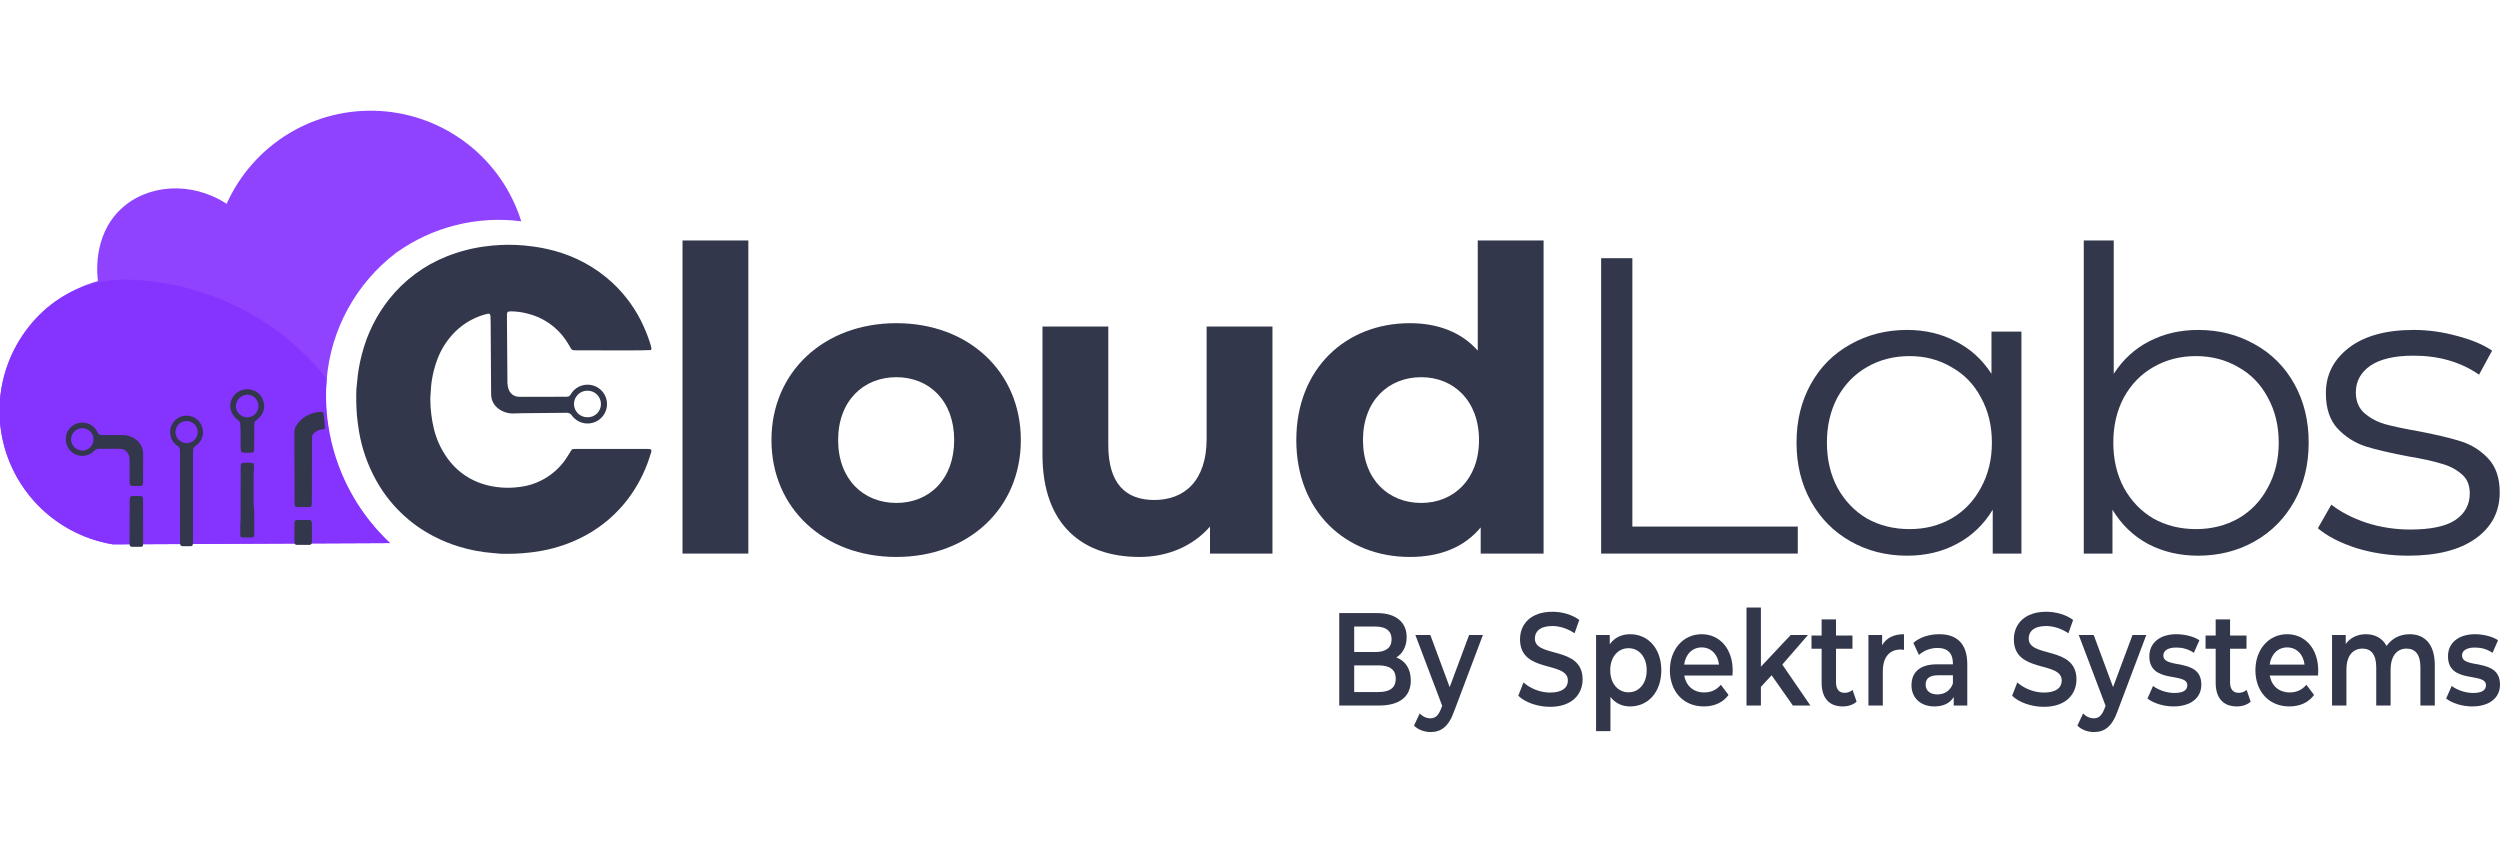 <svg width="1807" height="610" viewBox="0 0 1807 610" fill="none" xmlns="http://www.w3.org/2000/svg">
<g clip-path="url(#clip0_42_500)">
<g clip-path="url(#clip1_42_500)">
<path d="M163.82 147.298C138.283 130.733 106.285 133.104 87.173 151.305C66.548 170.955 70.345 200.067 70.816 203.124C49.421 209.186 30.726 222.348 17.831 240.433C4.926 258.526 -1.417 280.455 -0.158 302.619C1.102 324.783 9.892 345.862 24.754 362.372C39.625 378.882 59.679 389.846 81.627 393.456L281.907 392.533C260.285 372.441 245.206 346.323 238.636 317.582C235.518 303.198 234.685 288.416 236.162 273.778C237.702 255.966 242.949 238.677 251.576 223.009C260.194 207.34 272.002 193.643 286.229 182.788C312.41 163.98 344.779 155.82 376.768 159.963C369.872 137.898 356.415 118.448 338.173 104.2C319.931 89.951 297.783 81.592 274.666 80.217C251.549 78.842 228.559 84.532 208.758 96.51C188.967 108.488 173.289 126.21 163.82 147.298Z" fill="#8F43FF"/>
<path d="M236.144 273.769C234.359 295.725 237.54 317.79 245.46 338.353C253.38 358.916 265.831 377.425 281.889 392.533L81.61 393.456C63.205 390.389 46.068 382.148 32.185 369.699C18.311 357.251 8.28 341.112 3.259 323.182C-1.761 305.251 -1.543 286.263 3.876 268.441C9.286 250.619 19.68 234.715 33.826 222.574C50.654 208.353 72.285 201.053 94.305 202.165C121.727 203.169 148.605 210.09 173.091 222.448C197.576 234.814 219.09 252.32 236.144 273.778V273.769Z" fill="#8533FF"/>
<path d="M470.497 253.016C466.564 253.324 442.885 253.387 416.596 253.197C415.663 253.197 414.73 253.134 414.059 253.107C413.334 252.772 412.754 252.184 412.437 251.451C411.223 249.443 410.099 247.371 408.74 245.471C402.179 236.009 392.346 229.287 381.128 226.627C377.376 225.632 373.507 225.108 369.628 225.044C368.93 225.053 368.223 225.108 367.535 225.198C367.308 225.261 367.1 225.37 366.937 225.533C366.773 225.696 366.647 225.895 366.574 226.121C366.493 226.465 366.447 226.808 366.42 227.161C366.42 228.102 366.384 229.034 366.42 229.975C366.529 244.865 366.638 259.765 366.755 274.656C366.692 276.302 366.81 277.94 367.118 279.559C367.308 280.482 367.598 281.368 367.988 282.228C368.586 283.512 369.519 284.616 370.697 285.412C371.866 286.208 373.235 286.679 374.657 286.769C375.591 286.86 376.533 286.833 377.476 286.833C387.471 286.833 397.466 286.814 407.462 286.769C408.731 286.905 410.017 286.814 411.25 286.489C412.056 285.783 412.727 284.924 413.207 283.965C414.965 281.432 417.539 279.577 420.493 278.691C422.505 278.057 424.625 277.895 426.71 278.193C428.794 278.492 430.788 279.261 432.536 280.428C434.285 281.595 435.744 283.151 436.814 284.96C437.883 286.769 438.526 288.796 438.699 290.895C438.871 292.993 438.581 295.092 437.829 297.064C437.077 299.027 435.898 300.801 434.367 302.248C432.836 303.695 431.005 304.781 429.002 305.423C427 306.066 424.87 306.256 422.786 305.966C419.841 305.604 417.095 304.274 414.983 302.194C414.376 301.642 413.832 301.027 413.361 300.348C412.926 299.652 412.301 299.091 411.558 298.747C410.815 298.394 409.981 298.268 409.175 298.376C398.599 298.503 388.015 298.557 377.43 298.666C375.092 298.666 372.754 298.883 370.38 298.856C366.221 298.792 362.224 297.227 359.134 294.45C357.875 293.301 356.851 291.899 356.144 290.352C355.437 288.805 355.047 287.122 355.002 285.412C354.929 284.48 355.002 283.54 354.966 282.599C354.857 265.944 354.748 249.289 354.639 232.634C354.639 231.232 354.594 229.821 354.494 228.41C354.431 227.948 354.277 227.505 354.041 227.107C353.978 227.007 353.887 226.917 353.788 226.863C353.688 226.799 353.57 226.763 353.452 226.745C352.99 226.727 352.519 226.772 352.066 226.872C343.339 229.007 335.355 233.476 328.976 239.799C323.04 245.698 318.509 252.863 315.736 260.76C313.987 265.618 312.737 270.639 311.994 275.75C311.414 279.595 311.414 283.458 311.042 287.312C311.006 287.891 311.006 288.479 311.042 289.058C311.115 296.214 312.003 303.343 313.697 310.3C315.854 318.984 319.905 327.09 325.559 334.038C331.803 341.61 340.158 347.173 349.565 350.005C353.615 351.226 357.793 352.004 362.016 352.339C366.23 352.71 370.48 352.62 374.676 352.077C381.255 351.416 387.616 349.39 393.361 346.124C399.107 342.858 404.091 338.425 408.015 333.115C409.483 331.143 410.706 328.99 412.047 326.927C412.491 326.249 412.926 325.552 413.37 324.846C413.832 324.702 414.304 324.602 414.775 324.539C415.835 324.476 416.886 324.466 417.947 324.466H466.211C467.271 324.466 468.322 324.503 469.383 324.539C469.618 324.539 469.845 324.593 470.062 324.684C470.28 324.774 470.47 324.91 470.633 325.082C470.76 325.344 470.823 325.634 470.833 325.932C470.842 326.222 470.796 326.52 470.697 326.791C470.18 328.474 469.664 330.166 469.093 331.821C465.64 342.08 460.574 351.715 454.095 360.391C445.948 371.21 435.599 380.194 423.719 386.725C413.706 392.208 402.867 396.043 391.631 398.097C387.118 398.92 382.569 399.508 378.001 399.87C373.652 400.25 369.32 400.322 364.97 400.304C362.85 400.349 360.738 400.232 358.636 399.933C357.938 399.825 357.231 399.807 356.524 399.761C348.205 399.128 339.977 397.59 331.993 395.166C325.568 393.23 319.343 390.697 313.407 387.585C295.845 378.502 281.391 364.425 271.849 347.137C265.741 336.137 261.554 324.177 259.479 311.783C258.818 307.965 258.41 304.13 257.984 300.276C257.495 293.961 257.359 287.629 257.585 281.296C258.075 277.795 258.201 274.303 258.673 270.802C259.352 265.691 260.358 260.625 261.681 255.64C265.397 241.283 272.075 227.858 281.282 216.215C292.148 202.536 306.411 191.916 322.65 185.429C331.595 181.829 340.965 179.368 350.534 178.11C357.992 177.088 365.523 176.735 373.044 177.043C376.914 177.197 380.774 177.568 384.626 178.083C389.873 178.753 395.065 179.775 400.176 181.141C416.062 185.302 430.67 193.3 442.722 204.427C452.283 213.347 459.958 224.085 465.287 236.018C467.362 240.613 469.12 245.354 470.543 250.194C470.715 250.755 470.814 251.334 470.86 251.913C470.787 252.284 470.669 252.664 470.497 253.016ZM424.816 301.588C426.084 301.597 427.344 301.352 428.513 300.864C429.682 300.375 430.751 299.661 431.639 298.756C432.527 297.851 433.225 296.784 433.696 295.599C434.168 294.414 434.385 293.165 434.358 291.899C434.349 290.632 434.086 289.375 433.579 288.208C433.08 287.041 432.346 285.982 431.44 285.105C430.525 284.218 429.446 283.531 428.259 283.06C427.072 282.599 425.812 282.373 424.535 282.4C423.257 282.391 421.988 282.635 420.81 283.123C419.632 283.612 418.554 284.327 417.657 285.231C416.759 286.136 416.044 287.213 415.563 288.398C415.083 289.583 414.847 290.849 414.866 292.125C414.884 293.4 415.156 294.658 415.672 295.834C416.189 297.01 416.923 298.059 417.847 298.937C418.771 299.814 419.868 300.502 421.064 300.963C422.269 301.425 423.547 301.633 424.816 301.588Z" fill="#32374B"/>
<path d="M233.815 298.557C233.969 299.905 234.169 301.406 234.323 302.908C234.549 305.007 234.776 307.097 234.948 309.196C234.948 309.476 234.649 309.775 234.459 310.109C233.616 310.227 232.81 310.326 232.003 310.462C229.91 310.86 227.998 311.919 226.557 313.484C225.959 314.063 225.605 314.85 225.578 315.682C225.542 316.849 225.515 318.016 225.515 319.183C225.487 333.242 225.46 347.3 225.433 361.358C225.433 362.652 225.37 363.928 225.297 365.221C225.243 365.511 225.116 365.773 224.917 365.99C224.717 366.207 224.454 366.352 224.173 366.424C223.947 366.479 223.711 366.506 223.476 366.524C220.558 366.524 217.603 366.524 214.667 366.488C214.341 366.452 214.024 366.37 213.725 366.262C213.516 366.126 213.344 365.945 213.217 365.737C213.091 365.529 213.009 365.285 212.991 365.04C212.937 364.109 212.882 363.168 212.882 362.236C212.846 345.943 212.819 329.659 212.782 313.375C212.556 310.896 213.308 308.427 214.894 306.509C216.607 304.111 218.827 302.121 221.41 300.683C223.965 299.226 226.774 298.258 229.683 297.833C230.617 297.734 231.559 297.706 232.492 297.752C232.764 297.77 233.027 297.86 233.263 297.996C233.489 298.132 233.679 298.322 233.815 298.557Z" fill="#32374B"/>
<path d="M138.917 394.55C138.537 394.677 138.147 394.759 137.748 394.804C135.872 394.804 133.996 394.867 132.121 394.804C130.807 394.804 130.227 394.17 130.172 392.832C130.118 391.665 130.127 390.498 130.127 389.331C130.127 369.066 130.127 348.793 130.127 328.528C130.127 327.361 130.091 326.194 130.036 325.027C130.027 324.557 129.909 324.095 129.683 323.679C129.456 323.263 129.148 322.901 128.759 322.63C128.17 322.214 127.59 321.807 127.082 321.345C125.904 320.368 124.934 319.165 124.246 317.799C123.557 316.433 123.167 314.94 123.095 313.411C122.914 311.774 123.068 310.118 123.539 308.544C124.318 306.192 125.822 304.148 127.834 302.691C129.846 301.235 132.257 300.439 134.74 300.43C137.223 300.411 139.651 301.171 141.672 302.61C143.702 304.039 145.224 306.066 146.04 308.409C146.855 310.697 146.955 313.176 146.312 315.519C145.668 317.862 144.318 319.943 142.442 321.49C141.491 322.087 140.639 322.838 139.932 323.706C139.778 324.322 139.669 324.946 139.597 325.57C139.524 326.737 139.533 327.904 139.533 329.071C139.533 349.218 139.533 369.365 139.533 389.521C139.533 390.805 139.533 392.099 139.397 393.374C139.298 393.791 139.144 394.189 138.917 394.55ZM134.758 320.287C136.833 320.314 138.836 319.545 140.358 318.134C141.871 316.722 142.787 314.777 142.895 312.706C142.95 311.629 142.787 310.553 142.415 309.539C142.044 308.526 141.473 307.603 140.73 306.816C139.986 306.029 139.098 305.405 138.111 304.971C137.123 304.537 136.054 304.301 134.975 304.292C133.897 304.274 132.827 304.482 131.822 304.889C130.825 305.297 129.919 305.903 129.157 306.663C128.396 307.423 127.798 308.336 127.399 309.34C127.001 310.345 126.801 311.412 126.828 312.489C126.883 314.56 127.744 316.523 129.221 317.98C130.698 319.427 132.682 320.26 134.758 320.287Z" fill="#32374B"/>
<path d="M94.305 350.873C94.088 350.494 93.925 350.086 93.825 349.661C93.734 348.729 93.698 347.789 93.707 346.857C93.707 342.777 93.707 338.661 93.671 334.562C93.671 333.622 93.671 332.69 93.635 331.749C93.571 330.338 93.172 328.963 92.466 327.741C92.013 326.855 91.333 326.086 90.508 325.525C89.684 324.955 88.723 324.611 87.726 324.503C87.146 324.421 86.557 324.385 85.977 324.394C81.047 324.394 76.118 324.394 71.188 324.394C70.78 324.412 70.363 324.466 69.965 324.53C68.968 325.027 68.08 325.715 67.346 326.547C65.66 328.022 63.594 328.99 61.392 329.352C59.181 329.704 56.915 329.433 54.858 328.565C52.801 327.696 51.025 326.258 49.738 324.43C48.461 322.594 47.717 320.441 47.609 318.215C47.5 316.46 47.736 314.696 48.288 313.031C49.349 310.336 51.36 308.119 53.934 306.78C56.508 305.441 59.489 305.089 62.307 305.776C65.424 306.536 68.125 308.49 69.82 311.204C70.4 312.073 70.889 313.013 71.451 313.972C72.004 314.171 72.565 314.316 73.136 314.416C74.188 314.506 75.248 314.488 76.299 314.488C80.386 314.488 84.518 314.488 88.632 314.488C90.989 314.461 93.326 314.977 95.456 315.99C97.794 316.985 99.797 318.64 101.22 320.739C102.642 322.847 103.422 325.317 103.467 327.859C103.521 328.791 103.467 329.732 103.467 330.672C103.467 335.947 103.458 341.212 103.431 346.486C103.431 347.418 103.431 348.359 103.376 349.299C103.413 349.562 103.376 349.833 103.286 350.086C103.195 350.34 103.05 350.566 102.86 350.756C102.669 350.946 102.434 351.082 102.18 351.172C101.926 351.253 101.655 351.281 101.392 351.244C99.398 351.281 97.404 351.244 95.402 351.208C95.012 351.118 94.65 351.018 94.305 350.873ZM67.563 317.591C67.572 316.542 67.373 315.501 66.983 314.524C66.594 313.547 66.004 312.661 65.27 311.91C64.537 311.159 63.657 310.562 62.688 310.155C61.718 309.748 60.676 309.53 59.625 309.521C57.495 309.485 55.438 310.281 53.898 311.738C52.357 313.194 51.442 315.203 51.36 317.329C51.342 318.414 51.541 319.491 51.949 320.495C52.357 321.499 52.955 322.422 53.707 323.2C54.459 323.978 55.375 324.593 56.372 325.018C57.368 325.443 58.447 325.67 59.534 325.679C60.594 325.679 61.646 325.471 62.624 325.063C63.603 324.656 64.491 324.059 65.234 323.308C65.977 322.558 66.566 321.662 66.965 320.685C67.373 319.69 67.572 318.64 67.563 317.591Z" fill="#32374B"/>
<path d="M183.113 334.942C183.321 335.313 183.475 335.702 183.584 336.109C183.683 336.688 183.693 337.276 183.62 337.855C183.348 340.307 183.258 342.768 183.33 345.228C183.33 350.276 183.33 355.324 183.33 360.354C183.239 363.05 183.348 365.746 183.665 368.433C183.738 369.012 183.765 369.6 183.747 370.179C183.774 375.227 183.792 380.275 183.81 385.305C183.81 385.884 183.774 386.472 183.72 387.051C183.711 387.404 183.575 387.748 183.33 388.01C183.094 388.272 182.768 388.444 182.415 388.48C179.95 388.507 177.485 388.507 175.029 388.48C174.667 388.471 174.332 388.317 174.078 388.055C173.824 387.793 173.688 387.449 173.688 387.087C173.661 384.862 173.661 382.636 173.688 380.411C173.724 378.665 173.906 376.91 173.906 375.164C173.942 363.322 173.969 351.48 173.969 339.638C173.969 338.471 173.969 337.304 174.06 336.137C174.069 335.72 174.232 335.322 174.522 335.024C174.812 334.725 175.211 334.562 175.627 334.553C177.857 334.363 180.086 334.391 182.315 334.626C182.596 334.707 182.868 334.807 183.113 334.942Z" fill="#32374B"/>
<path d="M173.254 304.736C172.465 304.075 171.65 303.415 170.861 302.727C168.985 301.108 167.617 298.982 166.928 296.603C166.475 295.083 166.339 293.482 166.539 291.908C166.738 290.334 167.273 288.814 168.097 287.457C169.148 285.611 170.671 284.073 172.51 283.015C174.042 282.128 175.746 281.577 177.504 281.405C179.262 281.233 181.038 281.441 182.714 282.02C184.355 282.517 185.859 283.377 187.109 284.553C188.36 285.72 189.321 287.167 189.919 288.769C190.915 290.922 191.214 293.319 190.77 295.653C190.326 297.978 189.176 300.113 187.463 301.75C186.511 302.773 185.369 303.623 184.327 304.537C183.892 305.251 183.702 306.084 183.793 306.907C183.793 310.309 183.793 313.701 183.756 317.093C183.756 319.545 183.756 322.015 183.72 324.466C183.693 325.054 183.62 325.643 183.503 326.212C183.439 326.439 183.312 326.647 183.14 326.8C182.968 326.963 182.76 327.072 182.524 327.117C180.884 327.18 179.244 327.253 177.603 327.262C176.788 327.253 175.972 327.189 175.166 327.054C174.93 327.027 174.703 326.918 174.531 326.755C174.359 326.592 174.241 326.384 174.196 326.149C174.042 325.344 173.951 324.53 173.942 323.716C173.906 319.382 173.942 315.049 173.879 310.716C173.879 309.196 173.716 307.685 173.589 306.165C173.516 305.695 173.399 305.215 173.254 304.736ZM186.792 293.663C186.819 292.577 186.638 291.501 186.239 290.487C185.85 289.474 185.252 288.551 184.5 287.773C183.747 286.995 182.841 286.371 181.844 285.937C180.848 285.512 179.769 285.286 178.682 285.277C176.561 285.358 174.54 286.217 173.018 287.701C171.496 289.185 170.58 291.175 170.453 293.292C170.444 295.481 171.296 297.58 172.828 299.154C174.359 300.719 176.443 301.633 178.636 301.678C180.784 301.678 182.841 300.837 184.373 299.335C185.904 297.833 186.774 295.789 186.81 293.654L186.792 293.663Z" fill="#32374B"/>
<path d="M103.095 359.124C103.222 359.558 103.313 360.01 103.367 360.463C103.422 361.277 103.404 362.1 103.404 362.923C103.431 372.169 103.458 381.406 103.476 390.651C103.476 391.701 103.476 392.759 103.394 393.809C103.404 394.161 103.268 394.505 103.032 394.777C102.796 395.039 102.47 395.211 102.117 395.238C99.779 395.265 97.441 395.265 95.103 395.238C94.749 395.193 94.423 395.03 94.178 394.777C93.934 394.514 93.789 394.188 93.762 393.827C93.707 393.248 93.653 392.66 93.653 392.081C93.653 382.012 93.68 371.952 93.734 361.883C93.752 361.186 93.807 360.481 93.907 359.793C93.997 359.513 94.151 359.269 94.36 359.061C94.568 358.852 94.822 358.708 95.103 358.626C95.221 358.599 95.338 358.581 95.456 358.563C97.667 358.382 99.888 358.4 102.09 358.626C102.461 358.735 102.796 358.907 103.095 359.124Z" fill="#32374B"/>
<path d="M212.845 384.717C212.845 382.736 212.845 380.754 212.845 378.773C212.854 378.303 212.89 377.841 212.945 377.38C212.981 377.027 213.126 376.701 213.362 376.439C213.597 376.177 213.915 376.005 214.259 375.933C214.485 375.887 214.721 375.851 214.957 375.833C217.757 375.833 220.566 375.833 223.366 375.833C223.602 375.851 223.828 375.878 224.064 375.933C224.345 375.987 224.617 376.122 224.825 376.322C225.034 376.521 225.188 376.774 225.269 377.054C225.36 377.633 225.423 378.221 225.441 378.8C225.469 382.88 225.487 386.96 225.496 391.04C225.496 391.628 225.423 392.216 225.287 392.786C225.233 393.013 225.106 393.221 224.943 393.383C224.771 393.546 224.562 393.655 224.336 393.709C224.118 393.781 223.883 393.827 223.656 393.845C220.611 393.845 217.576 393.845 214.54 393.845C214.304 393.827 214.078 393.781 213.851 393.718C213.634 393.646 213.434 393.519 213.271 393.356C213.108 393.193 212.99 392.985 212.927 392.768C212.863 392.189 212.791 391.601 212.782 391.022C212.782 388.923 212.782 386.825 212.782 384.717H212.845Z" fill="#32374B"/>
</g>
<path d="M493.322 400.125V173.815H540.902V400.125H493.322Z" fill="#32374B"/>
<path d="M647.891 402.565C595.736 402.565 557.611 367.49 557.611 318.08C557.611 268.67 595.736 233.595 647.891 233.595C700.046 233.595 737.866 268.67 737.866 318.08C737.866 367.49 700.046 402.565 647.891 402.565ZM647.891 363.525C671.681 363.525 689.676 346.445 689.676 318.08C689.676 289.715 671.681 272.635 647.891 272.635C624.101 272.635 605.801 289.715 605.801 318.08C605.801 346.445 624.101 363.525 647.891 363.525Z" fill="#32374B"/>
<path d="M872.149 236.035H919.729V400.125H874.589V380.605C862.084 394.94 843.784 402.565 823.654 402.565C782.479 402.565 753.504 379.385 753.504 328.755V236.035H801.084V321.74C801.084 349.19 813.284 361.39 834.329 361.39C856.289 361.39 872.149 347.36 872.149 317.165V236.035Z" fill="#32374B"/>
<path d="M1068.12 173.815H1115.7V400.125H1070.25V381.215C1058.36 395.55 1040.97 402.565 1019.01 402.565C972.654 402.565 936.969 369.625 936.969 318.08C936.969 266.535 972.654 233.595 1019.01 233.595C1039.14 233.595 1056.22 240 1068.12 253.42V173.815ZM1027.25 363.525C1050.73 363.525 1069.03 346.445 1069.03 318.08C1069.03 289.715 1050.73 272.635 1027.25 272.635C1003.46 272.635 985.159 289.715 985.159 318.08C985.159 346.445 1003.46 363.525 1027.25 363.525Z" fill="#32374B"/>
<path d="M1157.3 186.625H1179.87V380.605H1299.43V400.125H1157.3V186.625Z" fill="#32374B"/>
<path d="M1461.09 239.695V400.125H1440.35V368.405C1433.85 379.182 1425.2 387.417 1414.43 393.11C1403.85 398.803 1391.86 401.65 1378.44 401.65C1363.39 401.65 1349.77 398.193 1337.57 391.28C1325.37 384.367 1315.81 374.708 1308.9 362.305C1301.98 349.902 1298.53 335.77 1298.53 319.91C1298.53 304.05 1301.98 289.918 1308.9 277.515C1315.81 265.112 1325.37 255.555 1337.57 248.845C1349.77 241.932 1363.39 238.475 1378.44 238.475C1391.45 238.475 1403.14 241.22 1413.51 246.71C1424.09 251.997 1432.73 259.825 1439.44 270.195V239.695H1461.09ZM1380.27 382.435C1391.45 382.435 1401.52 379.893 1410.46 374.81C1419.61 369.523 1426.73 362.102 1431.81 352.545C1437.1 342.988 1439.74 332.11 1439.74 319.91C1439.74 307.71 1437.1 296.832 1431.81 287.275C1426.73 277.718 1419.61 270.398 1410.46 265.315C1401.52 260.028 1391.45 257.385 1380.27 257.385C1368.88 257.385 1358.61 260.028 1349.46 265.315C1340.52 270.398 1333.4 277.718 1328.11 287.275C1323.03 296.832 1320.49 307.71 1320.49 319.91C1320.49 332.11 1323.03 342.988 1328.11 352.545C1333.4 362.102 1340.52 369.523 1349.46 374.81C1358.61 379.893 1368.88 382.435 1380.27 382.435Z" fill="#32374B"/>
<path d="M1588.81 238.475C1603.85 238.475 1617.48 241.932 1629.68 248.845C1641.88 255.555 1651.43 265.112 1658.35 277.515C1665.26 289.918 1668.72 304.05 1668.72 319.91C1668.72 335.77 1665.26 349.902 1658.35 362.305C1651.43 374.708 1641.88 384.367 1629.68 391.28C1617.48 398.193 1603.85 401.65 1588.81 401.65C1575.39 401.65 1563.29 398.803 1552.51 393.11C1541.94 387.417 1533.4 379.182 1526.89 368.405V400.125H1506.15V173.815H1527.81V270.195C1534.52 259.825 1543.06 251.997 1553.43 246.71C1564 241.22 1575.79 238.475 1588.81 238.475ZM1587.28 382.435C1598.46 382.435 1608.63 379.893 1617.78 374.81C1626.93 369.523 1634.05 362.102 1639.13 352.545C1644.42 342.988 1647.06 332.11 1647.06 319.91C1647.06 307.71 1644.42 296.832 1639.13 287.275C1634.05 277.718 1626.93 270.398 1617.78 265.315C1608.63 260.028 1598.46 257.385 1587.28 257.385C1575.89 257.385 1565.63 260.028 1556.48 265.315C1547.53 270.398 1540.41 277.718 1535.13 287.275C1530.04 296.832 1527.5 307.71 1527.5 319.91C1527.5 332.11 1530.04 342.988 1535.13 352.545C1540.41 362.102 1547.53 369.523 1556.48 374.81C1565.63 379.893 1575.89 382.435 1587.28 382.435Z" fill="#32374B"/>
<path d="M1740.61 401.65C1727.6 401.65 1715.1 399.82 1703.1 396.16C1691.31 392.297 1682.05 387.518 1675.34 381.825L1685.1 364.745C1691.81 370.032 1700.25 374.403 1710.42 377.86C1720.59 381.113 1731.16 382.74 1742.14 382.74C1756.78 382.74 1767.56 380.503 1774.47 376.03C1781.59 371.353 1785.15 364.847 1785.15 356.51C1785.15 350.613 1783.21 346.038 1779.35 342.785C1775.49 339.328 1770.61 336.787 1764.71 335.16C1758.81 333.33 1750.98 331.602 1741.22 329.975C1728.21 327.535 1717.74 325.095 1709.81 322.655C1701.88 320.012 1695.07 315.64 1689.38 309.54C1683.88 303.44 1681.14 295.002 1681.14 284.225C1681.14 270.805 1686.73 259.825 1697.92 251.285C1709.1 242.745 1724.65 238.475 1744.58 238.475C1754.95 238.475 1765.32 239.898 1775.69 242.745C1786.06 245.388 1794.6 248.947 1801.31 253.42L1791.85 270.805C1778.64 261.655 1762.88 257.08 1744.58 257.08C1730.75 257.08 1720.28 259.52 1713.17 264.4C1706.25 269.28 1702.8 275.685 1702.8 283.615C1702.8 289.715 1704.73 294.595 1708.59 298.255C1712.66 301.915 1717.64 304.66 1723.54 306.49C1729.43 308.117 1737.57 309.845 1747.94 311.675C1760.75 314.115 1771.01 316.555 1778.74 318.995C1786.47 321.435 1793.07 325.603 1798.56 331.5C1804.05 337.397 1806.8 345.53 1806.8 355.9C1806.8 369.93 1800.9 381.113 1789.11 389.45C1777.52 397.583 1761.35 401.65 1740.61 401.65Z" fill="#32374B"/>
<path d="M1009.25 475.201C1015.49 477.492 1019.73 483.123 1019.73 491.808C1019.73 503.261 1011.91 509.942 996.941 509.942H968V443.133H995.278C1009.25 443.133 1016.73 449.91 1016.73 460.504C1016.73 467.375 1013.74 472.434 1009.25 475.201ZM994.114 452.868H978.811V471.288H994.114C1001.6 471.288 1005.84 468.234 1005.84 462.126C1005.84 455.922 1001.6 452.868 994.114 452.868ZM996.276 500.207C1004.43 500.207 1008.83 497.248 1008.83 490.567C1008.83 483.886 1004.43 480.928 996.276 480.928H978.811V500.207H996.276Z" fill="#32374B"/>
<path d="M1061.87 458.977H1071.85L1051.06 514.045C1046.99 525.594 1041.33 529.125 1033.93 529.125C1029.52 529.125 1024.86 527.407 1022.04 524.448L1026.19 515.668C1028.19 517.863 1031.02 519.199 1033.85 519.199C1037.5 519.199 1039.67 517.195 1041.66 512.137L1042.41 510.132L1023.03 458.977H1033.85L1047.82 496.675L1061.87 458.977Z" fill="#32374B"/>
<path d="M1120.38 510.896C1111.31 510.896 1102.25 507.651 1097.42 502.879L1101.17 493.24C1105.82 497.534 1113.23 500.588 1120.38 500.588C1129.44 500.588 1133.27 496.866 1133.27 491.903C1133.27 477.492 1098.67 486.94 1098.67 462.126C1098.67 451.341 1106.16 442.179 1122.12 442.179C1129.11 442.179 1136.43 444.279 1141.5 448.096L1138.09 457.736C1132.85 454.205 1127.11 452.487 1122.04 452.487C1113.06 452.487 1109.4 456.495 1109.4 461.553C1109.4 475.774 1143.91 466.516 1143.91 491.044C1143.91 501.734 1136.35 510.896 1120.38 510.896Z" fill="#32374B"/>
<path d="M1178.25 458.404C1191.23 458.404 1200.79 468.711 1200.79 484.459C1200.79 500.302 1191.23 510.61 1178.25 510.61C1172.6 510.61 1167.61 508.414 1164.03 503.738V528.457H1153.64V458.977H1163.53V465.657C1167.03 460.79 1172.18 458.404 1178.25 458.404ZM1177.09 500.398C1184.57 500.398 1190.23 494.194 1190.23 484.459C1190.23 474.724 1184.57 468.521 1177.09 468.521C1169.6 468.521 1163.87 474.724 1163.87 484.459C1163.87 494.194 1169.6 500.398 1177.09 500.398Z" fill="#32374B"/>
<path d="M1252.4 484.745C1252.4 485.7 1252.32 487.131 1252.23 488.277H1217.39C1218.63 495.721 1224.04 500.493 1231.77 500.493C1236.76 500.493 1240.67 498.68 1243.83 494.957L1249.4 502.306C1245.41 507.746 1239.18 510.61 1231.52 510.61C1216.64 510.61 1206.99 499.634 1206.99 484.459C1206.99 469.284 1216.72 458.404 1229.94 458.404C1242.92 458.404 1252.4 468.807 1252.4 484.745ZM1229.94 467.948C1223.21 467.948 1218.3 472.911 1217.3 480.355H1242.5C1241.67 473.006 1236.76 467.948 1229.94 467.948Z" fill="#32374B"/>
<path d="M1295.9 509.942L1280.51 488.086L1272.78 496.484V509.942H1262.38V439.125H1272.78V481.882L1294.32 458.977H1306.79L1288.25 480.355L1308.54 509.942H1295.9Z" fill="#32374B"/>
<path d="M1339.04 498.68L1341.95 507.174C1339.46 509.464 1335.71 510.61 1331.97 510.61C1322.24 510.61 1316.67 504.692 1316.67 493.43V468.902H1309.35V459.358H1316.67V447.715H1327.07V459.358H1338.96V468.902H1327.07V493.144C1327.07 498.107 1329.23 500.779 1333.22 500.779C1335.38 500.779 1337.46 500.111 1339.04 498.68Z" fill="#32374B"/>
<path d="M1360.4 466.421C1363.39 461.076 1368.8 458.404 1376.2 458.404V469.761C1375.29 469.57 1374.54 469.475 1373.79 469.475C1365.89 469.475 1360.9 474.82 1360.9 485.223V509.942H1350.5V458.977H1360.4V466.421Z" fill="#32374B"/>
<path d="M1401.74 458.404C1414.55 458.404 1421.95 465.371 1421.95 480.069V509.942H1412.14V503.738C1409.64 508.128 1404.82 510.61 1398.17 510.61C1388.02 510.61 1381.62 504.215 1381.62 495.339C1381.62 486.845 1386.61 480.164 1400.08 480.164H1411.56V479.401C1411.56 472.434 1407.9 468.33 1400.5 468.33C1395.51 468.33 1390.35 470.238 1387.02 473.388L1382.95 464.703C1387.69 460.504 1394.59 458.404 1401.74 458.404ZM1400.33 501.925C1405.4 501.925 1409.81 499.252 1411.56 494.003V488.086H1400.83C1393.76 488.086 1391.85 491.14 1391.85 494.862C1391.85 499.157 1395.01 501.925 1400.33 501.925Z" fill="#32374B"/>
<path d="M1477.32 510.896C1468.26 510.896 1459.19 507.651 1454.37 502.879L1458.11 493.24C1462.77 497.534 1470.17 500.588 1477.32 500.588C1486.39 500.588 1490.21 496.866 1490.21 491.903C1490.21 477.492 1455.62 486.94 1455.62 462.126C1455.62 451.341 1463.1 442.179 1479.07 442.179C1486.05 442.179 1493.37 444.279 1498.45 448.096L1495.04 457.736C1489.8 454.205 1484.06 452.487 1478.99 452.487C1470 452.487 1466.34 456.495 1466.34 461.553C1466.34 475.774 1500.86 466.516 1500.86 491.044C1500.86 501.734 1493.29 510.896 1477.32 510.896Z" fill="#32374B"/>
<path d="M1541.37 458.977H1551.35L1530.56 514.045C1526.48 525.594 1520.83 529.125 1513.43 529.125C1509.02 529.125 1504.36 527.407 1501.54 524.448L1505.69 515.668C1507.69 517.863 1510.52 519.199 1513.34 519.199C1517 519.199 1519.17 517.195 1521.16 512.137L1521.91 510.132L1502.53 458.977H1513.34L1527.32 496.675L1541.37 458.977Z" fill="#32374B"/>
<path d="M1571 510.61C1563.6 510.61 1556.2 508.128 1552.21 504.883L1556.2 495.816C1560.11 498.775 1566.1 500.875 1571.67 500.875C1578.24 500.875 1580.98 498.775 1580.98 495.244C1580.98 485.509 1553.54 494.671 1553.54 474.342C1553.54 464.703 1561.11 458.404 1573.08 458.404C1578.99 458.404 1585.72 460.026 1589.71 462.794L1585.72 471.861C1581.48 468.998 1577.24 468.043 1573 468.043C1566.68 468.043 1563.68 470.429 1563.68 473.77C1563.68 484.077 1591.13 474.915 1591.13 494.862C1591.13 504.406 1583.48 510.61 1571 510.61Z" fill="#32374B"/>
<path d="M1623.87 498.68L1626.78 507.174C1624.28 509.464 1620.54 510.61 1616.8 510.61C1607.07 510.61 1601.49 504.692 1601.49 493.43V468.902H1594.18V459.358H1601.49V447.715H1611.89V459.358H1623.78V468.902H1611.89V493.144C1611.89 498.107 1614.05 500.779 1618.04 500.779C1620.21 500.779 1622.29 500.111 1623.87 498.68Z" fill="#32374B"/>
<path d="M1675.62 484.745C1675.62 485.7 1675.53 487.131 1675.45 488.277H1640.6C1641.85 495.721 1647.26 500.493 1654.99 500.493C1659.98 500.493 1663.89 498.68 1667.05 494.957L1672.62 502.306C1668.63 507.746 1662.39 510.61 1654.74 510.61C1639.85 510.61 1630.21 499.634 1630.21 484.459C1630.21 469.284 1639.94 458.404 1653.16 458.404C1666.13 458.404 1675.62 468.807 1675.62 484.745ZM1653.16 467.948C1646.42 467.948 1641.52 472.911 1640.52 480.355H1665.72C1664.89 473.006 1659.98 467.948 1653.16 467.948Z" fill="#32374B"/>
<path d="M1741.65 458.404C1752.38 458.404 1759.87 465.371 1759.87 480.737V509.942H1749.47V482.264C1749.47 473.197 1745.81 468.807 1739.49 468.807C1732.67 468.807 1727.93 473.961 1727.93 484.077V509.942H1717.54V482.264C1717.54 473.197 1713.88 468.807 1707.56 468.807C1700.65 468.807 1696 473.961 1696 484.077V509.942H1685.6V458.977H1695.5V465.466C1698.82 460.885 1703.98 458.404 1710.05 458.404C1716.54 458.404 1721.94 461.172 1725.02 466.898C1728.6 461.649 1734.59 458.404 1741.65 458.404Z" fill="#32374B"/>
<path d="M1786.87 510.61C1779.47 510.61 1772.07 508.128 1768.08 504.883L1772.07 495.816C1775.98 498.775 1781.97 500.875 1787.54 500.875C1794.11 500.875 1796.85 498.775 1796.85 495.244C1796.85 485.509 1769.41 494.671 1769.41 474.342C1769.41 464.703 1776.98 458.404 1788.95 458.404C1794.86 458.404 1801.59 460.026 1805.59 462.794L1801.59 471.861C1797.35 468.998 1793.11 468.043 1788.87 468.043C1782.55 468.043 1779.56 470.429 1779.56 473.77C1779.56 484.077 1807 474.915 1807 494.862C1807 504.406 1799.35 510.61 1786.87 510.61Z" fill="#32374B"/>
</g>
<defs>
<clipPath id="clip0_42_500">
<rect width="1807" height="610" fill="white"/>
</clipPath>
<clipPath id="clip1_42_500">
<rect width="471.225" height="320.25" fill="white" transform="translate(-0.375 80)"/>
</clipPath>
</defs>
</svg>
